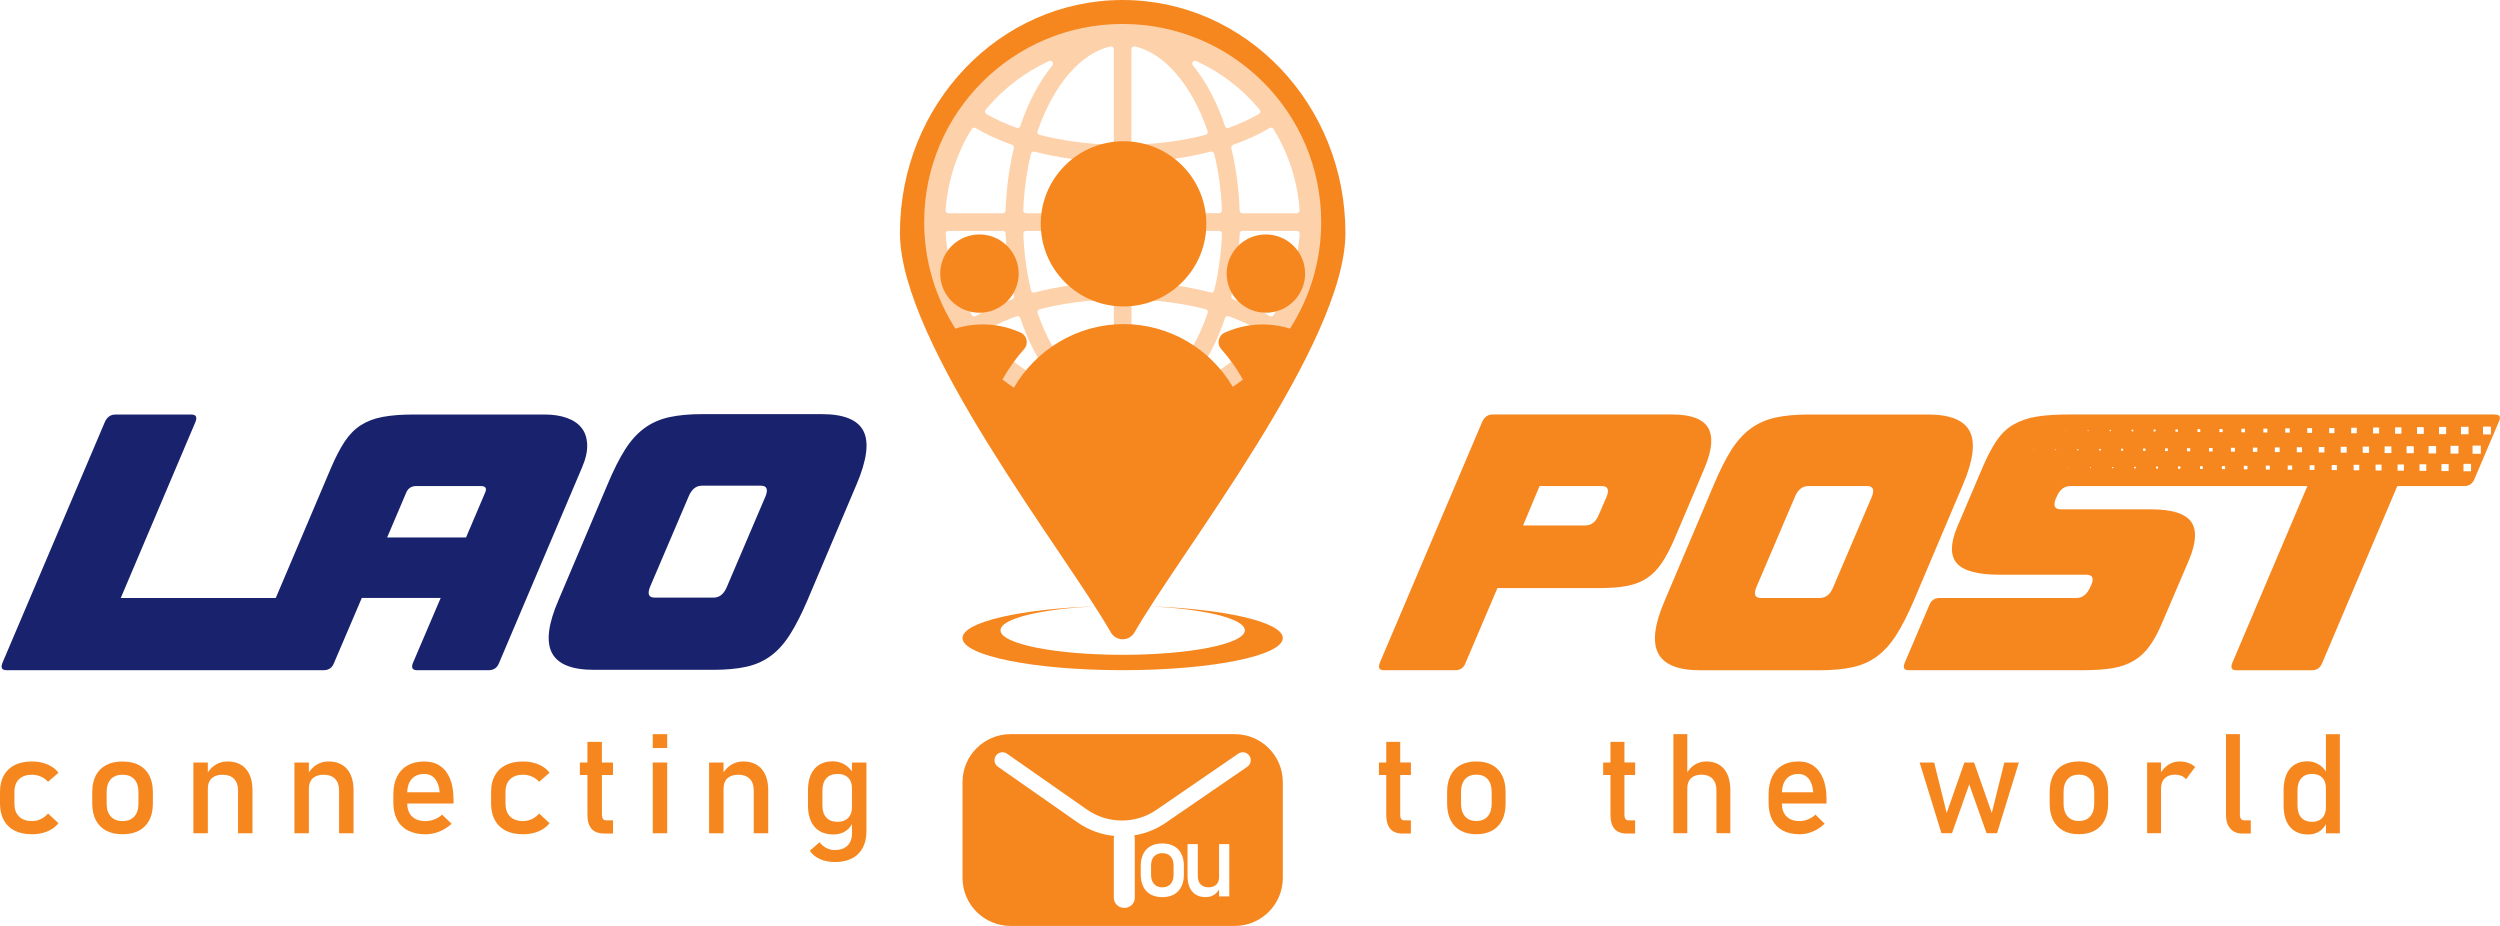 <svg width="162" height="60" viewBox="0 0 162 60" fill="none" xmlns="http://www.w3.org/2000/svg">
<path d="M80.013 47.573H65.484C63.767 47.573 62.371 48.965 62.371 50.679V56.893C62.371 58.608 63.769 60 65.484 60H80.013C81.731 60 83.126 58.605 83.126 56.893V50.679C83.126 48.965 81.731 47.573 80.013 47.573ZM76.716 56.672C76.716 56.981 76.66 57.243 76.55 57.461C76.439 57.68 76.28 57.846 76.071 57.962C75.862 58.077 75.61 58.135 75.318 58.135C75.026 58.135 74.774 58.077 74.565 57.962C74.356 57.846 74.197 57.68 74.086 57.459C73.975 57.237 73.92 56.974 73.92 56.662V56.111C73.92 55.805 73.975 55.543 74.086 55.325C74.197 55.106 74.356 54.94 74.565 54.827C74.774 54.714 75.026 54.656 75.318 54.656C75.61 54.656 75.862 54.714 76.071 54.827C76.28 54.94 76.439 55.106 76.55 55.325C76.66 55.543 76.716 55.805 76.716 56.111V56.672ZM79.658 58.085H78.996V57.635C78.925 57.763 78.829 57.873 78.701 57.964C78.545 58.077 78.351 58.132 78.124 58.132C77.749 58.132 77.462 58.012 77.257 57.773C77.053 57.532 76.953 57.195 76.953 56.757V54.701H77.618V56.757C77.618 56.994 77.678 57.177 77.799 57.305C77.92 57.434 78.089 57.499 78.31 57.499C78.532 57.499 78.696 57.441 78.817 57.325C78.935 57.21 78.996 57.047 78.996 56.833V54.699H79.658V58.08V58.085ZM80.827 49.684L75.522 53.326C74.905 53.751 74.21 54.018 73.497 54.131C73.519 54.196 73.535 54.267 73.535 54.342V58.173C73.535 58.532 73.24 58.829 72.877 58.829H72.832C72.472 58.829 72.174 58.535 72.174 58.173V54.342C72.174 54.282 72.184 54.224 72.2 54.168C71.368 54.086 70.555 53.799 69.844 53.304L64.663 49.682C64.429 49.518 64.374 49.199 64.537 48.965C64.701 48.731 65.021 48.676 65.255 48.84L70.436 52.462C71.779 53.399 73.588 53.407 74.935 52.479L80.24 48.837C80.474 48.676 80.794 48.736 80.958 48.97C81.119 49.204 81.058 49.523 80.824 49.687L80.827 49.684Z" fill="#F6871F"/>
<path d="M75.318 55.285C75.087 55.285 74.905 55.357 74.779 55.498C74.651 55.641 74.588 55.845 74.588 56.106V56.667C74.588 56.931 74.651 57.135 74.779 57.28C74.905 57.426 75.087 57.499 75.318 57.499C75.55 57.499 75.731 57.426 75.857 57.28C75.986 57.135 76.049 56.931 76.049 56.667V56.106C76.049 55.843 75.986 55.641 75.857 55.498C75.731 55.355 75.55 55.285 75.318 55.285Z" fill="#F6871F"/>
<path d="M0.95 53.827C0.642 53.671 0.406 53.444 0.244 53.145C0.083 52.849 0 52.489 0 52.067V51.313C0 50.898 0.081 50.544 0.244 50.25C0.406 49.956 0.642 49.732 0.95 49.576C1.257 49.42 1.63 49.345 2.063 49.345C2.312 49.345 2.544 49.372 2.763 49.43C2.982 49.488 3.179 49.571 3.353 49.679C3.526 49.787 3.672 49.92 3.788 50.076L3.113 50.659C2.977 50.511 2.821 50.398 2.64 50.32C2.458 50.24 2.269 50.202 2.076 50.202C1.713 50.202 1.433 50.3 1.234 50.493C1.035 50.687 0.934 50.961 0.934 51.316V52.069C0.934 52.431 1.033 52.711 1.232 52.909C1.431 53.105 1.71 53.206 2.076 53.206C2.275 53.206 2.463 53.163 2.645 53.078C2.826 52.992 2.982 52.871 3.113 52.715L3.788 53.341C3.67 53.495 3.521 53.626 3.348 53.731C3.174 53.839 2.977 53.92 2.758 53.977C2.539 54.033 2.307 54.06 2.063 54.06C1.627 54.06 1.257 53.982 0.95 53.827Z" fill="#F6871F"/>
<path d="M6.881 53.827C6.586 53.671 6.362 53.442 6.208 53.145C6.055 52.846 5.977 52.487 5.977 52.065V51.318C5.977 50.903 6.055 50.546 6.208 50.252C6.362 49.956 6.589 49.732 6.881 49.576C7.176 49.42 7.528 49.345 7.941 49.345C8.354 49.345 8.71 49.423 9.002 49.576C9.296 49.729 9.521 49.956 9.674 50.252C9.828 50.549 9.906 50.903 9.906 51.318V52.077C9.906 52.494 9.828 52.851 9.674 53.148C9.521 53.444 9.294 53.671 9.002 53.827C8.707 53.982 8.354 54.06 7.941 54.06C7.528 54.06 7.173 53.982 6.881 53.827ZM8.702 52.909C8.881 52.713 8.971 52.434 8.971 52.08V51.321C8.971 50.964 8.881 50.69 8.702 50.493C8.523 50.3 8.269 50.202 7.941 50.202C7.614 50.202 7.359 50.3 7.181 50.493C7.002 50.687 6.911 50.964 6.911 51.321V52.08C6.911 52.437 7.002 52.713 7.181 52.909C7.359 53.105 7.614 53.206 7.941 53.206C8.269 53.206 8.523 53.108 8.702 52.909Z" fill="#F6871F"/>
<path d="M15.939 49.83C15.655 49.506 15.254 49.342 14.738 49.342C14.451 49.342 14.186 49.418 13.949 49.569C13.761 49.689 13.602 49.85 13.468 50.051V49.41H12.531V53.995H13.468V51.094C13.468 50.813 13.551 50.592 13.718 50.436C13.884 50.28 14.121 50.202 14.428 50.202C14.735 50.202 14.99 50.29 15.164 50.466C15.337 50.642 15.425 50.893 15.425 51.217V53.995H16.362V51.212C16.362 50.617 16.221 50.157 15.937 49.832L15.939 49.83Z" fill="#F6871F"/>
<path d="M22.486 49.83C22.201 49.506 21.801 49.342 21.285 49.342C20.997 49.342 20.733 49.418 20.496 49.569C20.307 49.689 20.149 49.85 20.015 50.051V49.41H19.078V53.995H20.015V51.094C20.015 50.813 20.098 50.592 20.265 50.436C20.431 50.28 20.668 50.202 20.975 50.202C21.282 50.202 21.537 50.29 21.71 50.466C21.884 50.642 21.972 50.893 21.972 51.217V53.995H22.909V51.212C22.909 50.617 22.768 50.157 22.484 49.832L22.486 49.83Z" fill="#F6871F"/>
<path d="M29.385 51.763C29.385 51.255 29.312 50.823 29.163 50.461C29.015 50.099 28.801 49.822 28.518 49.631C28.236 49.44 27.896 49.345 27.498 49.345C27.075 49.345 26.715 49.428 26.413 49.596C26.113 49.765 25.884 50.008 25.725 50.33C25.566 50.652 25.488 51.039 25.488 51.491V52.009C25.488 52.444 25.571 52.816 25.735 53.125C25.899 53.432 26.138 53.666 26.451 53.824C26.763 53.982 27.141 54.063 27.581 54.063C27.879 54.063 28.173 54.002 28.468 53.884C28.763 53.766 29.027 53.598 29.264 53.379L28.649 52.788C28.503 52.922 28.335 53.025 28.148 53.098C27.962 53.17 27.773 53.208 27.584 53.208C27.201 53.208 26.906 53.108 26.697 52.904C26.496 52.708 26.395 52.429 26.387 52.069H29.39V51.77L29.385 51.763ZM26.385 51.338C26.4 50.979 26.493 50.695 26.67 50.491C26.864 50.267 27.138 50.154 27.493 50.154C27.785 50.154 28.017 50.257 28.189 50.466C28.362 50.675 28.463 50.964 28.491 51.338H26.383H26.385Z" fill="#F6871F"/>
<path d="M32.772 53.827C32.465 53.671 32.228 53.444 32.067 53.145C31.905 52.849 31.822 52.489 31.822 52.067V51.313C31.822 50.898 31.903 50.544 32.067 50.25C32.228 49.956 32.465 49.732 32.772 49.576C33.079 49.42 33.452 49.345 33.885 49.345C34.135 49.345 34.366 49.372 34.585 49.43C34.805 49.488 35.001 49.571 35.175 49.679C35.349 49.787 35.495 49.92 35.611 50.076L34.936 50.659C34.8 50.511 34.643 50.398 34.462 50.32C34.281 50.24 34.092 50.202 33.898 50.202C33.535 50.202 33.255 50.3 33.056 50.493C32.858 50.687 32.757 50.961 32.757 51.316V52.069C32.757 52.431 32.855 52.711 33.054 52.909C33.253 53.105 33.533 53.206 33.898 53.206C34.097 53.206 34.286 53.163 34.467 53.078C34.648 52.992 34.805 52.871 34.936 52.715L35.611 53.341C35.492 53.495 35.344 53.626 35.17 53.731C34.996 53.839 34.8 53.92 34.58 53.977C34.361 54.033 34.13 54.06 33.885 54.06C33.449 54.06 33.079 53.982 32.772 53.827Z" fill="#F6871F"/>
<path d="M39.723 50.222V49.41H39.002V48.075H38.065V49.41H37.574V50.222H38.065V52.801C38.065 53.201 38.156 53.505 38.335 53.708C38.514 53.912 38.796 54.015 39.184 54.015H39.725V53.158H39.274C39.186 53.158 39.118 53.128 39.073 53.067C39.028 53.007 39.005 52.922 39.005 52.809V50.219H39.725L39.723 50.222Z" fill="#F6871F"/>
<path d="M42.297 47.573H43.234V48.473H42.297V47.573ZM42.297 49.41H43.234V53.995H42.297V49.41Z" fill="#F6871F"/>
<path d="M49.357 49.83C49.073 49.506 48.672 49.342 48.156 49.342C47.869 49.342 47.604 49.418 47.367 49.569C47.178 49.689 47.02 49.85 46.886 50.051V49.41H45.949V53.995H46.886V51.094C46.886 50.813 46.969 50.592 47.136 50.436C47.302 50.28 47.539 50.202 47.846 50.202C48.153 50.202 48.408 50.29 48.581 50.466C48.755 50.642 48.843 50.893 48.843 51.217V53.995H49.78V51.212C49.78 50.617 49.639 50.157 49.355 49.832L49.357 49.83Z" fill="#F6871F"/>
<path d="M55.206 49.41V49.988C55.078 49.805 54.922 49.654 54.735 49.543C54.501 49.403 54.242 49.332 53.962 49.332C53.624 49.332 53.337 49.405 53.095 49.551C52.856 49.697 52.672 49.91 52.546 50.189C52.42 50.468 52.357 50.805 52.357 51.2V52.21C52.357 52.602 52.423 52.937 52.551 53.218C52.68 53.497 52.869 53.711 53.113 53.857C53.36 54.002 53.657 54.075 54.007 54.075C54.322 54.075 54.589 54 54.806 53.847C54.98 53.724 55.113 53.575 55.209 53.404V53.992C55.209 54.339 55.111 54.608 54.914 54.799C54.718 54.99 54.441 55.083 54.083 55.083C53.896 55.083 53.718 55.038 53.546 54.95C53.378 54.862 53.229 54.736 53.108 54.576L52.473 55.129C52.63 55.362 52.849 55.541 53.133 55.669C53.418 55.797 53.738 55.86 54.095 55.86C54.529 55.86 54.896 55.782 55.204 55.626C55.511 55.471 55.743 55.242 55.904 54.943C56.065 54.644 56.146 54.282 56.146 53.859V49.413H55.209L55.206 49.41ZM55.095 52.816C55.022 52.957 54.917 53.065 54.776 53.14C54.637 53.216 54.466 53.254 54.267 53.254C53.957 53.254 53.718 53.163 53.549 52.982C53.378 52.801 53.294 52.545 53.294 52.21V51.212C53.294 50.876 53.38 50.617 53.549 50.431C53.718 50.245 53.959 50.152 54.267 50.152C54.466 50.152 54.635 50.187 54.776 50.26C54.914 50.333 55.022 50.438 55.095 50.577C55.169 50.715 55.206 50.881 55.206 51.077V52.308C55.206 52.504 55.169 52.675 55.095 52.816Z" fill="#F6871F"/>
<path d="M72.75 27.451C65.534 27.451 59.662 21.592 59.662 14.39C59.662 7.189 65.534 1.33 72.75 1.33C79.967 1.33 85.838 7.189 85.838 14.39C85.838 21.592 79.967 27.451 72.75 27.451ZM73.503 19.405C73.455 19.405 73.41 19.423 73.377 19.455C73.342 19.491 73.322 19.536 73.322 19.586V25.589C73.322 25.644 73.347 25.697 73.39 25.732C73.423 25.757 73.463 25.772 73.503 25.772C73.516 25.772 73.531 25.772 73.543 25.767C75.465 25.33 77.229 23.279 78.261 20.275C78.279 20.227 78.274 20.174 78.249 20.129C78.224 20.084 78.183 20.051 78.133 20.039C76.69 19.669 75.133 19.455 73.508 19.403C73.508 19.403 73.506 19.403 73.503 19.403V19.405ZM71.989 19.405C70.362 19.455 68.805 19.669 67.365 20.041C67.314 20.054 67.274 20.086 67.249 20.132C67.224 20.177 67.221 20.23 67.236 20.277C68.269 23.279 70.032 25.332 71.954 25.77C71.967 25.772 71.982 25.775 71.994 25.775C72.035 25.775 72.075 25.762 72.108 25.734C72.151 25.699 72.176 25.646 72.176 25.591V19.589C72.176 19.538 72.156 19.493 72.12 19.458C72.085 19.425 72.04 19.408 71.994 19.408H71.989V19.405ZM65.942 20.483C65.921 20.483 65.899 20.486 65.879 20.494C65.156 20.755 64.496 21.057 63.916 21.391C63.871 21.419 63.838 21.464 63.828 21.517C63.818 21.569 63.833 21.622 63.866 21.665C64.972 23.007 66.392 24.098 67.977 24.822C68.002 24.832 68.027 24.84 68.052 24.84C68.108 24.84 68.161 24.814 68.196 24.769C68.249 24.701 68.246 24.608 68.194 24.543C67.335 23.49 66.634 22.165 66.113 20.609C66.098 20.561 66.062 20.524 66.02 20.504C65.995 20.491 65.967 20.486 65.939 20.486L65.942 20.483ZM79.556 20.483C79.528 20.483 79.501 20.488 79.475 20.501C79.43 20.521 79.397 20.561 79.382 20.607C78.861 22.163 78.158 23.487 77.299 24.543C77.246 24.608 77.244 24.701 77.297 24.769C77.332 24.814 77.385 24.84 77.44 24.84C77.465 24.84 77.49 24.834 77.516 24.822C79.098 24.098 80.521 23.007 81.626 21.665C81.662 21.625 81.674 21.569 81.664 21.517C81.654 21.464 81.621 21.419 81.576 21.391C80.992 21.052 80.332 20.75 79.617 20.491C79.596 20.483 79.576 20.481 79.553 20.481L79.556 20.483ZM80.513 14.959C80.415 14.959 80.334 15.037 80.332 15.134C80.284 16.535 80.103 17.897 79.793 19.181C79.77 19.272 79.82 19.365 79.909 19.395C80.788 19.704 81.581 20.071 82.274 20.481C82.304 20.498 82.334 20.506 82.367 20.506C82.427 20.506 82.488 20.476 82.523 20.421C83.508 18.837 84.095 17.015 84.218 15.155C84.221 15.104 84.203 15.054 84.171 15.019C84.135 14.981 84.087 14.961 84.037 14.961H80.516L80.513 14.959ZM61.463 14.959C61.413 14.959 61.365 14.979 61.33 15.016C61.294 15.054 61.277 15.102 61.282 15.152C61.405 17.015 61.989 18.834 62.974 20.418C63.01 20.473 63.068 20.504 63.131 20.504C63.163 20.504 63.194 20.496 63.224 20.478C63.914 20.069 64.71 19.704 65.589 19.395C65.677 19.365 65.728 19.272 65.705 19.181C65.395 17.897 65.214 16.537 65.166 15.134C65.163 15.037 65.083 14.959 64.984 14.959H61.463ZM66.493 14.959C66.443 14.959 66.395 14.979 66.362 15.014C66.327 15.049 66.309 15.097 66.312 15.147C66.36 16.414 66.531 17.648 66.813 18.822C66.826 18.87 66.853 18.91 66.896 18.935C66.924 18.953 66.957 18.96 66.99 18.96C67.005 18.96 67.02 18.96 67.035 18.955C68.594 18.55 70.264 18.319 71.999 18.267C72.098 18.264 72.176 18.183 72.176 18.085V15.142C72.176 15.041 72.095 14.961 71.994 14.961H66.493V14.959ZM73.501 14.959C73.4 14.959 73.319 15.039 73.319 15.139V18.083C73.319 18.181 73.397 18.261 73.496 18.264C75.234 18.317 76.904 18.548 78.46 18.953C78.475 18.958 78.49 18.958 78.506 18.958C78.538 18.958 78.571 18.948 78.599 18.933C78.642 18.907 78.672 18.867 78.682 18.819C78.967 17.648 79.135 16.411 79.183 15.147C79.183 15.097 79.166 15.049 79.133 15.014C79.098 14.979 79.05 14.959 79.002 14.959H73.501ZM82.365 8.272C82.332 8.272 82.302 8.28 82.271 8.297C81.581 8.707 80.785 9.072 79.906 9.383C79.818 9.414 79.768 9.507 79.79 9.597C80.1 10.882 80.281 12.241 80.329 13.644C80.332 13.742 80.412 13.82 80.511 13.82H84.032C84.082 13.82 84.13 13.8 84.165 13.762C84.201 13.724 84.218 13.677 84.213 13.626C84.09 11.764 83.503 9.944 82.518 8.36C82.483 8.305 82.425 8.275 82.362 8.275L82.365 8.272ZM78.503 9.818C78.488 9.818 78.473 9.818 78.458 9.823C76.901 10.228 75.231 10.459 73.493 10.512C73.395 10.514 73.317 10.595 73.317 10.693V13.636C73.317 13.737 73.397 13.817 73.498 13.817H78.999C79.05 13.817 79.098 13.797 79.13 13.762C79.166 13.727 79.183 13.679 79.181 13.629C79.133 12.362 78.964 11.128 78.679 9.956C78.667 9.909 78.639 9.868 78.596 9.843C78.569 9.826 78.536 9.818 78.503 9.818ZM66.987 9.818C66.954 9.818 66.921 9.828 66.894 9.843C66.851 9.868 66.821 9.909 66.811 9.956C66.526 11.128 66.357 12.364 66.309 13.631C66.309 13.682 66.327 13.729 66.36 13.765C66.395 13.8 66.443 13.82 66.491 13.82H71.992C72.093 13.82 72.173 13.739 72.173 13.639V10.695C72.173 10.597 72.095 10.517 71.997 10.514C70.261 10.462 68.591 10.23 67.032 9.826C67.017 9.821 67.002 9.821 66.987 9.821V9.818ZM63.126 8.275C63.065 8.275 63.005 8.305 62.969 8.36C61.984 9.944 61.4 11.766 61.277 13.626C61.274 13.677 61.292 13.727 61.325 13.762C61.36 13.8 61.408 13.82 61.458 13.82H64.979C65.078 13.82 65.158 13.742 65.161 13.644C65.209 12.244 65.39 10.882 65.7 9.597C65.722 9.507 65.672 9.414 65.584 9.383C64.705 9.072 63.909 8.707 63.219 8.3C63.188 8.282 63.158 8.275 63.126 8.275ZM73.498 3.006C73.458 3.006 73.418 3.019 73.385 3.047C73.342 3.082 73.317 3.134 73.317 3.19V9.192C73.317 9.243 73.337 9.288 73.372 9.323C73.407 9.356 73.453 9.373 73.498 9.373C73.498 9.373 73.501 9.373 73.503 9.373C75.13 9.323 76.687 9.109 78.128 8.737C78.178 8.725 78.219 8.692 78.244 8.647C78.269 8.602 78.271 8.549 78.256 8.501C77.224 5.5 75.46 3.446 73.538 3.009C73.526 3.006 73.511 3.004 73.498 3.004V3.006ZM71.992 3.006C71.979 3.006 71.964 3.006 71.952 3.011C70.03 3.449 68.266 5.5 67.234 8.504C67.216 8.551 67.221 8.604 67.246 8.649C67.272 8.695 67.312 8.727 67.362 8.74C68.805 9.109 70.362 9.323 71.987 9.376C71.987 9.376 71.989 9.376 71.992 9.376C72.04 9.376 72.085 9.358 72.118 9.326C72.153 9.29 72.173 9.245 72.173 9.195V3.187C72.173 3.132 72.148 3.079 72.105 3.044C72.073 3.019 72.032 3.004 71.992 3.004V3.006ZM77.44 3.939C77.385 3.939 77.332 3.964 77.297 4.009C77.244 4.077 77.246 4.17 77.299 4.235C78.158 5.291 78.858 6.613 79.382 8.172C79.397 8.217 79.433 8.257 79.475 8.277C79.501 8.29 79.528 8.295 79.556 8.295C79.576 8.295 79.599 8.292 79.619 8.285C80.337 8.026 80.997 7.724 81.579 7.385C81.624 7.357 81.657 7.312 81.667 7.259C81.677 7.207 81.662 7.154 81.629 7.111C80.523 5.769 79.103 4.678 77.518 3.954C77.493 3.944 77.468 3.936 77.443 3.936L77.44 3.939ZM68.052 3.939C68.027 3.939 68.002 3.944 67.977 3.956C66.395 4.68 64.972 5.771 63.866 7.114C63.831 7.154 63.818 7.209 63.828 7.262C63.838 7.315 63.871 7.36 63.916 7.388C64.496 7.722 65.156 8.023 65.879 8.285C65.899 8.292 65.919 8.295 65.942 8.295C65.969 8.295 65.997 8.29 66.022 8.277C66.067 8.257 66.1 8.217 66.115 8.172C66.637 6.616 67.337 5.294 68.196 4.238C68.249 4.173 68.251 4.08 68.198 4.012C68.163 3.966 68.11 3.941 68.055 3.941L68.052 3.939Z" fill="#FDD1A9"/>
<path d="M72.749 0C64.777 0 58.316 6.757 58.316 15.092C58.316 22.261 68.996 35.751 71.981 40.977C72.324 41.575 73.175 41.575 73.518 40.977C76.505 35.751 87.183 22.261 87.183 15.092C87.183 6.757 80.722 0 72.749 0ZM72.749 1.553C79.853 1.553 85.613 7.3 85.613 14.39C85.613 16.934 84.87 19.302 83.591 21.295C82.281 20.886 80.863 20.941 79.581 21.464L79.387 21.542C78.951 21.72 78.825 22.273 79.137 22.625C79.548 23.085 80.074 23.759 80.54 24.598C80.326 24.762 80.107 24.92 79.883 25.068C78.457 22.64 75.815 21.001 72.807 21.001C69.8 21.001 67.12 22.665 65.702 25.121C65.447 24.955 65.2 24.779 64.959 24.596C65.425 23.756 65.951 23.082 66.362 22.622C66.674 22.271 66.548 21.715 66.112 21.539L65.918 21.461C64.636 20.938 63.218 20.883 61.908 21.293C60.629 19.299 59.886 16.929 59.886 14.388C59.886 7.3 65.644 1.551 72.749 1.551V1.553Z" fill="#F6871F"/>
<path d="M82.03 20.265C83.433 20.265 84.571 19.129 84.571 17.729C84.571 16.328 83.433 15.192 82.03 15.192C80.626 15.192 79.488 16.328 79.488 17.729C79.488 19.129 80.626 20.265 82.03 20.265Z" fill="#F6871F"/>
<path d="M65.264 19.523C66.257 18.532 66.257 16.926 65.264 15.936C64.272 14.945 62.663 14.945 61.67 15.936C60.678 16.926 60.678 18.532 61.67 19.523C62.663 20.513 64.272 20.513 65.264 19.523Z" fill="#F6871F"/>
<path d="M76.6 18.291C78.695 16.201 78.695 12.811 76.6 10.72C74.505 8.629 71.108 8.629 69.013 10.72C66.917 12.811 66.917 16.201 69.013 18.291C71.108 20.382 74.505 20.382 76.6 18.291Z" fill="#F6871F"/>
<path d="M90.731 48.075H89.829V49.41H89.356V50.222H89.829V52.801C89.829 53.201 89.915 53.505 90.088 53.708C90.26 53.912 90.534 54.015 90.905 54.015H91.426V53.158H90.993C90.907 53.158 90.842 53.128 90.799 53.068C90.753 53.007 90.733 52.922 90.733 52.809V50.219H91.428V49.408H90.733V48.073L90.731 48.075Z" fill="#F6871F"/>
<path d="M96.69 49.574C96.408 49.418 96.066 49.342 95.668 49.342C95.27 49.342 94.93 49.42 94.645 49.574C94.363 49.727 94.146 49.953 93.998 50.25C93.849 50.546 93.773 50.901 93.773 51.316V52.062C93.773 52.482 93.849 52.844 93.998 53.143C94.146 53.442 94.363 53.668 94.645 53.824C94.927 53.98 95.27 54.058 95.668 54.058C96.066 54.058 96.406 53.98 96.69 53.824C96.972 53.668 97.189 53.442 97.338 53.145C97.486 52.849 97.562 52.492 97.562 52.075V51.316C97.562 50.901 97.486 50.544 97.338 50.25C97.189 49.953 96.972 49.729 96.69 49.574ZM96.66 52.075C96.66 52.431 96.574 52.708 96.401 52.904C96.227 53.1 95.985 53.201 95.668 53.201C95.35 53.201 95.108 53.103 94.935 52.904C94.763 52.708 94.675 52.429 94.675 52.075V51.316C94.675 50.959 94.761 50.685 94.935 50.489C95.108 50.295 95.35 50.197 95.668 50.197C95.985 50.197 96.227 50.295 96.401 50.489C96.572 50.682 96.66 50.959 96.66 51.316V52.075Z" fill="#F6871F"/>
<path d="M105.26 48.075H104.358V49.41H103.885V50.222H104.358V52.801C104.358 53.201 104.444 53.505 104.618 53.708C104.789 53.912 105.064 54.015 105.434 54.015H105.955V53.158H105.522C105.436 53.158 105.371 53.128 105.328 53.068C105.283 53.007 105.263 52.922 105.263 52.809V50.219H105.958V49.408H105.263V48.073L105.26 48.075Z" fill="#F6871F"/>
<path d="M110.559 49.342C110.282 49.342 110.027 49.418 109.801 49.566C109.619 49.684 109.466 49.843 109.337 50.039V47.57H108.436V53.992H109.337V51.077C109.337 50.798 109.418 50.581 109.579 50.428C109.74 50.275 109.967 50.199 110.264 50.199C110.561 50.199 110.803 50.287 110.972 50.463C111.141 50.639 111.224 50.891 111.224 51.215V53.992H112.126V51.21C112.126 50.614 111.99 50.154 111.718 49.83C111.446 49.506 111.058 49.342 110.561 49.342H110.559Z" fill="#F6871F"/>
<path d="M117.523 49.629C117.251 49.438 116.923 49.342 116.541 49.342C116.132 49.342 115.785 49.425 115.495 49.594C115.206 49.762 114.986 50.006 114.833 50.328C114.682 50.649 114.604 51.036 114.604 51.489V52.007C114.604 52.442 114.682 52.814 114.84 53.123C114.999 53.429 115.228 53.663 115.528 53.822C115.828 53.98 116.193 54.06 116.616 54.06C116.903 54.06 117.188 54 117.47 53.882C117.752 53.764 118.009 53.595 118.236 53.377L117.644 52.786C117.503 52.919 117.342 53.022 117.16 53.095C116.981 53.168 116.8 53.206 116.616 53.206C116.248 53.206 115.964 53.105 115.762 52.902C115.568 52.706 115.47 52.426 115.465 52.067H118.357V51.768C118.357 51.26 118.286 50.828 118.143 50.466C117.999 50.104 117.792 49.827 117.52 49.636L117.523 49.629ZM115.47 51.338C115.485 50.979 115.573 50.695 115.745 50.491C115.931 50.267 116.195 50.154 116.538 50.154C116.818 50.154 117.042 50.257 117.208 50.466C117.374 50.675 117.472 50.964 117.498 51.338H115.467H115.47Z" fill="#F6871F"/>
<path d="M129.068 52.68L127.922 49.41H127.292L126.146 52.68L125.333 49.41H124.391L125.806 53.992H126.489L127.607 50.828L128.728 53.992H129.408L130.824 49.41H129.882L129.068 52.68Z" fill="#F6871F"/>
<path d="M135.735 49.574C135.453 49.418 135.111 49.342 134.713 49.342C134.315 49.342 133.975 49.42 133.69 49.574C133.408 49.727 133.191 49.953 133.043 50.25C132.894 50.546 132.818 50.901 132.818 51.316V52.062C132.818 52.482 132.894 52.844 133.043 53.143C133.191 53.442 133.408 53.668 133.69 53.824C133.972 53.98 134.315 54.058 134.713 54.058C135.111 54.058 135.451 53.98 135.735 53.824C136.017 53.668 136.234 53.442 136.383 53.145C136.531 52.849 136.607 52.492 136.607 52.075V51.316C136.607 50.901 136.531 50.544 136.383 50.25C136.234 49.953 136.017 49.729 135.735 49.574ZM135.705 52.075C135.705 52.431 135.619 52.708 135.446 52.904C135.272 53.1 135.03 53.201 134.713 53.201C134.395 53.201 134.153 53.103 133.98 52.904C133.808 52.708 133.72 52.429 133.72 52.075V51.316C133.72 50.959 133.806 50.685 133.98 50.489C134.153 50.295 134.395 50.197 134.713 50.197C135.03 50.197 135.272 50.295 135.446 50.489C135.617 50.682 135.705 50.959 135.705 51.316V52.075Z" fill="#F6871F"/>
<path d="M141.234 49.342C140.962 49.342 140.715 49.418 140.49 49.569C140.312 49.689 140.161 49.85 140.035 50.049V49.408H139.133V53.992H140.035V51.092C140.035 50.813 140.113 50.594 140.271 50.436C140.43 50.277 140.652 50.199 140.936 50.199C141.095 50.199 141.236 50.225 141.357 50.275C141.478 50.325 141.579 50.398 141.657 50.496L142.246 49.702C142.12 49.584 141.972 49.496 141.8 49.435C141.632 49.375 141.44 49.345 141.231 49.345L141.234 49.342Z" fill="#F6871F"/>
<path d="M145.219 53.068C145.171 53.007 145.146 52.922 145.146 52.809V47.57H144.244V52.798C144.244 53.183 144.337 53.482 144.526 53.696C144.713 53.907 144.977 54.015 145.32 54.015H145.851V53.158H145.425C145.337 53.158 145.269 53.128 145.219 53.068Z" fill="#F6871F"/>
<path d="M150.72 47.573V49.988C150.596 49.805 150.445 49.654 150.266 49.543C150.04 49.403 149.793 49.332 149.521 49.332C149.196 49.332 148.919 49.405 148.687 49.551C148.455 49.697 148.279 49.91 148.158 50.189C148.037 50.468 147.977 50.805 147.977 51.2V52.21C147.977 52.602 148.04 52.937 148.163 53.218C148.286 53.497 148.468 53.711 148.705 53.857C148.941 54.002 149.228 54.075 149.566 54.075C149.871 54.075 150.125 54 150.334 53.847C150.503 53.724 150.629 53.575 150.722 53.404V53.998H151.624V47.575H150.722L150.72 47.573ZM150.614 52.816C150.543 52.957 150.44 53.065 150.307 53.14C150.173 53.216 150.009 53.254 149.818 53.254C149.521 53.254 149.289 53.163 149.125 52.982C148.961 52.801 148.878 52.545 148.878 52.21V51.212C148.878 50.876 148.959 50.617 149.125 50.431C149.289 50.245 149.521 50.152 149.818 50.152C150.009 50.152 150.173 50.187 150.307 50.26C150.44 50.333 150.543 50.438 150.614 50.577C150.684 50.715 150.72 50.881 150.72 51.077V52.308C150.72 52.504 150.684 52.675 150.614 52.816Z" fill="#F6871F"/>
<path d="M89.404 42.965L96.051 27.323C96.2 27.011 96.421 26.858 96.719 26.858H108.346C109.56 26.858 110.338 27.142 110.681 27.713C111.021 28.283 110.948 29.15 110.459 30.319L108.547 34.824C108.265 35.49 107.983 36.033 107.703 36.455C107.421 36.877 107.099 37.209 106.736 37.453C106.373 37.697 105.948 37.868 105.459 37.963C104.97 38.059 104.376 38.106 103.681 38.106H97.033L94.965 42.965C94.847 43.277 94.623 43.43 94.298 43.43H89.673C89.376 43.43 89.288 43.274 89.406 42.965H89.404ZM102.744 34.047C103.129 34.047 103.419 33.811 103.61 33.338L104.099 32.207C104.293 31.734 104.194 31.498 103.809 31.498H99.764L98.696 34.049H102.741L102.744 34.047Z" fill="#F6871F"/>
<path d="M107.879 38.906L111.057 31.408C111.443 30.49 111.821 29.741 112.191 29.155C112.561 28.572 112.979 28.11 113.448 27.768C113.914 27.429 114.448 27.19 115.047 27.059C115.647 26.926 116.37 26.86 117.216 26.86H124.931C126.37 26.86 127.274 27.227 127.644 27.959C128.014 28.69 127.866 29.842 127.198 31.41L124.02 38.908C123.634 39.811 123.256 40.555 122.886 41.138C122.516 41.724 122.1 42.184 121.642 42.525C121.183 42.865 120.652 43.103 120.052 43.234C119.453 43.367 118.73 43.433 117.884 43.433H110.168C108.73 43.433 107.823 43.063 107.445 42.324C107.068 41.585 107.211 40.447 107.879 38.908V38.906ZM114.105 38.75H117.929C118.314 38.75 118.604 38.514 118.795 38.041L121.287 32.207C121.48 31.734 121.382 31.498 120.997 31.498H117.173C116.788 31.498 116.498 31.734 116.307 32.207L113.816 38.041C113.622 38.514 113.72 38.75 114.105 38.75Z" fill="#F6871F"/>
<path d="M161.664 26.858H134.05C133.219 26.858 132.519 26.906 131.949 27.001C131.378 27.097 130.886 27.268 130.471 27.512C130.055 27.755 129.7 28.092 129.403 28.522C129.106 28.952 128.811 29.505 128.514 30.186L126.824 34.157C126.38 35.223 126.37 36.002 126.801 36.498C127.232 36.993 128.158 37.242 129.579 37.242H135.181C135.597 37.242 135.707 37.463 135.514 37.908L135.468 37.996C135.259 38.498 134.957 38.75 134.556 38.75H125.685C125.358 38.75 125.136 38.906 125.017 39.215L123.418 42.965C123.3 43.277 123.388 43.43 123.685 43.43H134.98C135.735 43.43 136.375 43.385 136.901 43.297C137.428 43.209 137.886 43.046 138.279 42.809C138.672 42.573 139.01 42.259 139.292 41.867C139.574 41.475 139.841 40.982 140.093 40.391L141.848 36.286C142.322 35.148 142.362 34.316 141.972 33.791C141.579 33.265 140.707 33.004 139.36 33.004H133.534C133.133 33.004 133.03 32.767 133.221 32.295L133.267 32.207C133.458 31.734 133.755 31.498 134.156 31.498H149.518L144.649 42.968C144.531 43.279 144.619 43.433 144.916 43.433H149.808C150.133 43.433 150.357 43.277 150.476 42.968L155.344 31.498H159.679C160.004 31.498 160.229 31.342 160.347 31.033L161.926 27.328C162.075 27.016 161.984 26.863 161.659 26.863L161.664 26.858ZM131.788 29.155H131.776H131.773H131.76H131.758V29.13H131.771H131.773H131.776H131.788V29.155ZM133.237 29.168H133.234H133.209H133.206H133.181V29.118H133.206H133.209H133.211H133.237V29.168ZM133.889 27.911H133.876H133.874H133.861H133.859V27.886H133.861H133.874H133.876H133.889V27.911ZM134.048 30.312H134.035H134.032H134.02H134.017V30.287H134.02H134.032H134.035H134.048V30.312ZM134.685 29.181H134.682H134.645H134.642H134.604V29.105H134.609H134.645H134.682H134.685V29.183V29.181ZM135.337 27.924H135.335H135.31H135.284H135.282V27.873H135.284H135.31H135.312H135.337V27.924ZM135.496 30.324H135.493H135.468H135.466H135.441V30.274H135.466H135.468H135.493H135.496V30.324ZM136.133 29.193H136.131H136.08H136.078H136.027V29.093H136.078H136.08H136.085H136.133V29.196V29.193ZM136.786 27.936H136.75H136.745H136.743H136.705V27.861H136.743H136.745H136.783H136.786V27.939V27.936ZM136.944 30.337H136.942H136.904H136.901H136.869H136.866V30.261H136.904H136.906H136.944H136.947V30.339L136.944 30.337ZM137.582 29.206H137.519H137.514H137.511H137.448V29.08H137.511H137.514H137.576H137.579V29.208L137.582 29.206ZM138.234 27.949H138.231H138.181H138.178H138.128V27.848H138.178H138.181H138.231H138.234V27.951V27.949ZM138.393 30.349H138.39H138.388H138.342H138.34H138.337H138.287V30.249H138.292H138.342H138.393H138.395V30.352L138.393 30.349ZM139.03 29.218H139.027H138.952H138.949H138.874V29.067H138.876H138.944H138.949H138.952H139.027H139.03V29.221V29.218ZM139.682 27.961H139.68H139.617H139.614H139.551V27.836H139.614H139.617H139.68H139.682V27.964V27.961ZM139.841 30.362H139.838H139.775H139.773H139.71V30.236H139.773H139.775H139.838H139.841V30.364V30.362ZM140.478 29.231H140.476H140.388H140.299H140.297V29.055H140.385H140.388H140.39H140.471H140.476H140.478V29.236V29.231ZM141.05 27.974H140.977H140.969V27.823H141.045H141.047H141.05H141.115H141.123H141.126V27.977H141.123H141.047L141.05 27.974ZM141.289 30.375H141.287H141.211H141.209H141.133V30.224H141.209H141.211H141.287H141.289V30.377V30.375ZM141.927 29.243H141.924H141.821H141.818H141.717V29.042H141.818H141.821H141.833H141.927V29.248V29.243ZM142.483 27.987H142.395V27.808H142.483H142.486H142.574H142.576V27.989H142.574H142.486H142.483V27.987ZM142.74 30.387H142.738H142.649H142.564H142.559V30.211H142.647H142.649H142.738H142.74V30.392V30.387ZM143.377 29.256H143.272H143.259H143.256H143.141V29.03H143.256H143.259H143.375H143.377V29.261V29.256ZM143.919 27.999H143.916H143.821H143.818V27.798H143.828H143.924H144.027H144.03V28.004H144.027H143.924H143.921L143.919 27.999ZM144.188 30.4H144.186H144.083H144.08H143.977V30.199H143.982H144.083H144.186H144.188V30.405V30.4ZM144.826 29.268H144.823H144.695H144.692H144.564V29.017H144.692H144.695H144.823H144.826V29.274V29.268ZM145.355 28.012H145.239V27.783H145.355H145.357H145.473H145.476V28.014H145.473H145.357H145.355V28.012ZM145.637 30.412H145.634H145.518H145.516H145.4V30.186H145.516H145.518H145.634H145.637V30.417V30.412ZM146.274 29.281H146.272H146.131H146H145.987V29.005H146.128H146.131H146.133H146.259H146.272H146.274V29.286V29.281ZM146.795 28.024H146.793H146.665V27.773H146.793H146.795H146.806H146.926V28.029H146.924H146.911H146.801H146.798L146.795 28.024ZM147.085 30.425H147.083H146.954H146.836H146.823V30.173H146.826H146.884H146.949H146.952H147.08H147.083V30.43L147.085 30.425ZM147.722 29.294H147.72H147.566H147.564H147.41V28.992H147.564H147.566H147.72H147.722V29.301V29.294ZM148.226 28.037H148.085V27.758H148.088H148.216H148.226H148.229H148.37H148.372V28.039H148.241H148.229H148.226V28.037ZM148.533 30.437H148.531H148.39H148.387H148.246V30.161H148.387H148.39H148.531H148.533V30.442V30.437ZM149.171 29.306H149.168H149.002H148.999H148.989H148.836H148.833V28.98H148.999H149.002H149.168H149.171V29.314V29.306ZM149.662 28.049H149.508V27.745H149.521H149.667H149.821H149.823V28.055H149.821H149.667H149.664L149.662 28.049ZM149.982 30.45H149.838H149.823H149.821H149.667V30.148H149.821H149.823H149.977H149.979V30.457L149.982 30.45ZM150.619 29.319H150.617H150.438H150.435H150.256V28.964H150.435H150.438H150.617H150.619V29.324V29.319ZM150.931 27.733H151.098H151.1H151.266H151.269V28.067H151.266H151.1H151.098H150.931V27.74V27.733ZM151.43 30.462H151.428H151.261H151.259H151.246H151.095H151.093V30.136H151.259H151.261H151.277H151.433V30.47L151.43 30.462ZM152.067 29.331H152.065H151.873H151.69H151.677V28.952H151.868H151.871H151.873H151.959H152.062H152.065V29.336L152.067 29.331ZM152.355 27.718H152.533H152.536H152.554H152.72V28.077H152.717H152.538H152.536H152.357V27.723L152.355 27.718ZM152.879 30.475H152.876H152.697L152.528 30.473H152.516V30.118H152.695H152.697H152.876H152.879V30.478V30.475ZM153.516 29.344H153.513H153.309H153.307H153.103V28.939H153.105H153.289H153.304H153.307H153.42H153.516V29.352V29.344ZM153.778 27.705H153.969H153.972H154.163H154.166V28.09H153.987H153.969H153.967H153.775V27.71L153.778 27.705ZM154.327 30.488H154.324H154.133H154.13H153.939V30.108H154.13H154.133H154.135H154.307H154.322H154.324V30.493L154.327 30.488ZM154.964 29.357H154.763H154.742H154.74H154.523V28.927H154.538H154.742H154.861H154.962V29.364L154.964 29.357ZM155.201 28.097V27.692H155.211H155.407H155.611H155.614V28.105H155.611H155.407H155.405H155.201V28.097ZM155.775 30.5H155.773H155.569H155.566H155.362V30.096H155.566H155.569H155.773H155.775V30.508V30.5ZM156.412 29.369H156.41H156.181H156.178H155.949V28.914H156.178H156.181H156.183H156.39H156.41H156.412V29.377V29.369ZM156.624 27.68H156.841H156.843H157.06H157.062V28.117H157.06H156.944H156.846H156.843H156.841H156.624V27.688V27.68ZM157.224 30.513H157.221H157.004H157.002H156.785V30.083H157.002H157.004H157.221H157.224V30.52V30.513ZM157.861 29.382H157.858H157.838H157.619H157.616H157.614H157.372V28.901H157.614H157.616H157.858H157.861V29.389V29.382ZM158.047 28.122V27.667H158.276H158.279H158.508H158.511V28.13H158.508H158.279H158.276H158.264H158.052H158.05L158.047 28.122ZM158.672 30.525H158.669H158.652H158.443H158.44H158.438H158.208V30.07H158.221H158.44H158.669H158.672V30.533V30.525ZM159.309 29.394H159.307H159.052H159.05H158.795V28.889H159.05H159.052H159.307H159.309V29.402V29.394ZM159.47 27.655H159.712H159.715H159.956H159.959V28.142H159.956H159.715H159.712H159.47V27.662V27.655ZM160.123 30.538H160.12H159.878H159.876H159.861H159.637H159.634V30.058H159.876H159.878H159.881H160.103H160.12H160.123V30.545V30.538ZM160.757 29.407H160.49H160.488H160.221V28.874H160.488H160.49H160.757V29.412V29.407ZM161.412 28.15H161.41H161.155H160.914H160.899V27.645H161.153H161.155H161.158H161.39H161.41H161.412V28.157V28.15Z" fill="#F6871F"/>
<path d="M55.953 27.934C55.583 27.202 54.679 26.835 53.241 26.835H45.528C44.684 26.835 43.961 26.901 43.362 27.034C42.762 27.167 42.228 27.403 41.762 27.743C41.296 28.082 40.876 28.545 40.505 29.13C40.135 29.713 39.757 30.465 39.372 31.383L36.193 38.881C35.526 40.419 35.382 41.558 35.76 42.297C36.138 43.036 37.044 43.405 38.483 43.405H46.196C47.039 43.405 47.762 43.34 48.362 43.206C48.961 43.073 49.493 42.837 49.951 42.498C50.41 42.158 50.825 41.696 51.195 41.11C51.566 40.527 51.944 39.783 52.329 38.881L55.508 31.383C56.175 29.814 56.324 28.665 55.953 27.934ZM49.596 32.182L47.107 38.016C46.913 38.489 46.626 38.725 46.241 38.725H42.417C42.032 38.725 41.936 38.489 42.128 38.016L44.619 32.182C44.81 31.709 45.1 31.473 45.485 31.473H49.309C49.694 31.473 49.79 31.709 49.599 32.182H49.596Z" fill="#19226D"/>
<path d="M37.69 27.735C37.469 27.446 37.149 27.23 36.733 27.082C36.318 26.933 35.836 26.86 35.287 26.86H26.819C26.018 26.86 25.343 26.913 24.796 27.016C24.247 27.119 23.774 27.3 23.373 27.559C22.973 27.818 22.625 28.173 22.328 28.625C22.031 29.078 21.736 29.648 21.439 30.344L17.869 38.752H7.824L12.671 27.328C12.789 27.016 12.701 26.863 12.403 26.863H7.469C7.172 26.863 6.95 27.019 6.802 27.328L0.154 42.963C0.036 43.274 0.124 43.428 0.421 43.428H20.975C21.3 43.428 21.524 43.272 21.643 42.963L23.444 38.747H28.557L26.756 42.963C26.638 43.274 26.726 43.428 27.023 43.428H31.67C31.995 43.428 32.217 43.272 32.338 42.963L37.695 30.342C37.947 29.766 38.066 29.259 38.05 28.824C38.035 28.389 37.917 28.024 37.695 27.738L37.69 27.735ZM31.421 31.958L30.199 34.829H25.086L26.308 31.958C26.426 31.649 26.648 31.496 26.975 31.496H31.154C31.479 31.496 31.57 31.651 31.421 31.958Z" fill="#19226D"/>
<path d="M74.305 39.285C77.933 39.431 80.665 40.072 80.665 40.844C80.665 41.721 77.121 42.432 72.749 42.432C68.376 42.432 64.832 41.721 64.832 40.844C64.832 40.072 67.565 39.431 71.192 39.285C66.2 39.436 62.371 40.301 62.371 41.344C62.371 42.495 67.018 43.428 72.749 43.428C78.479 43.428 83.126 42.495 83.126 41.344C83.126 40.301 79.298 39.436 74.305 39.285Z" fill="#F6871F"/>
</svg>
